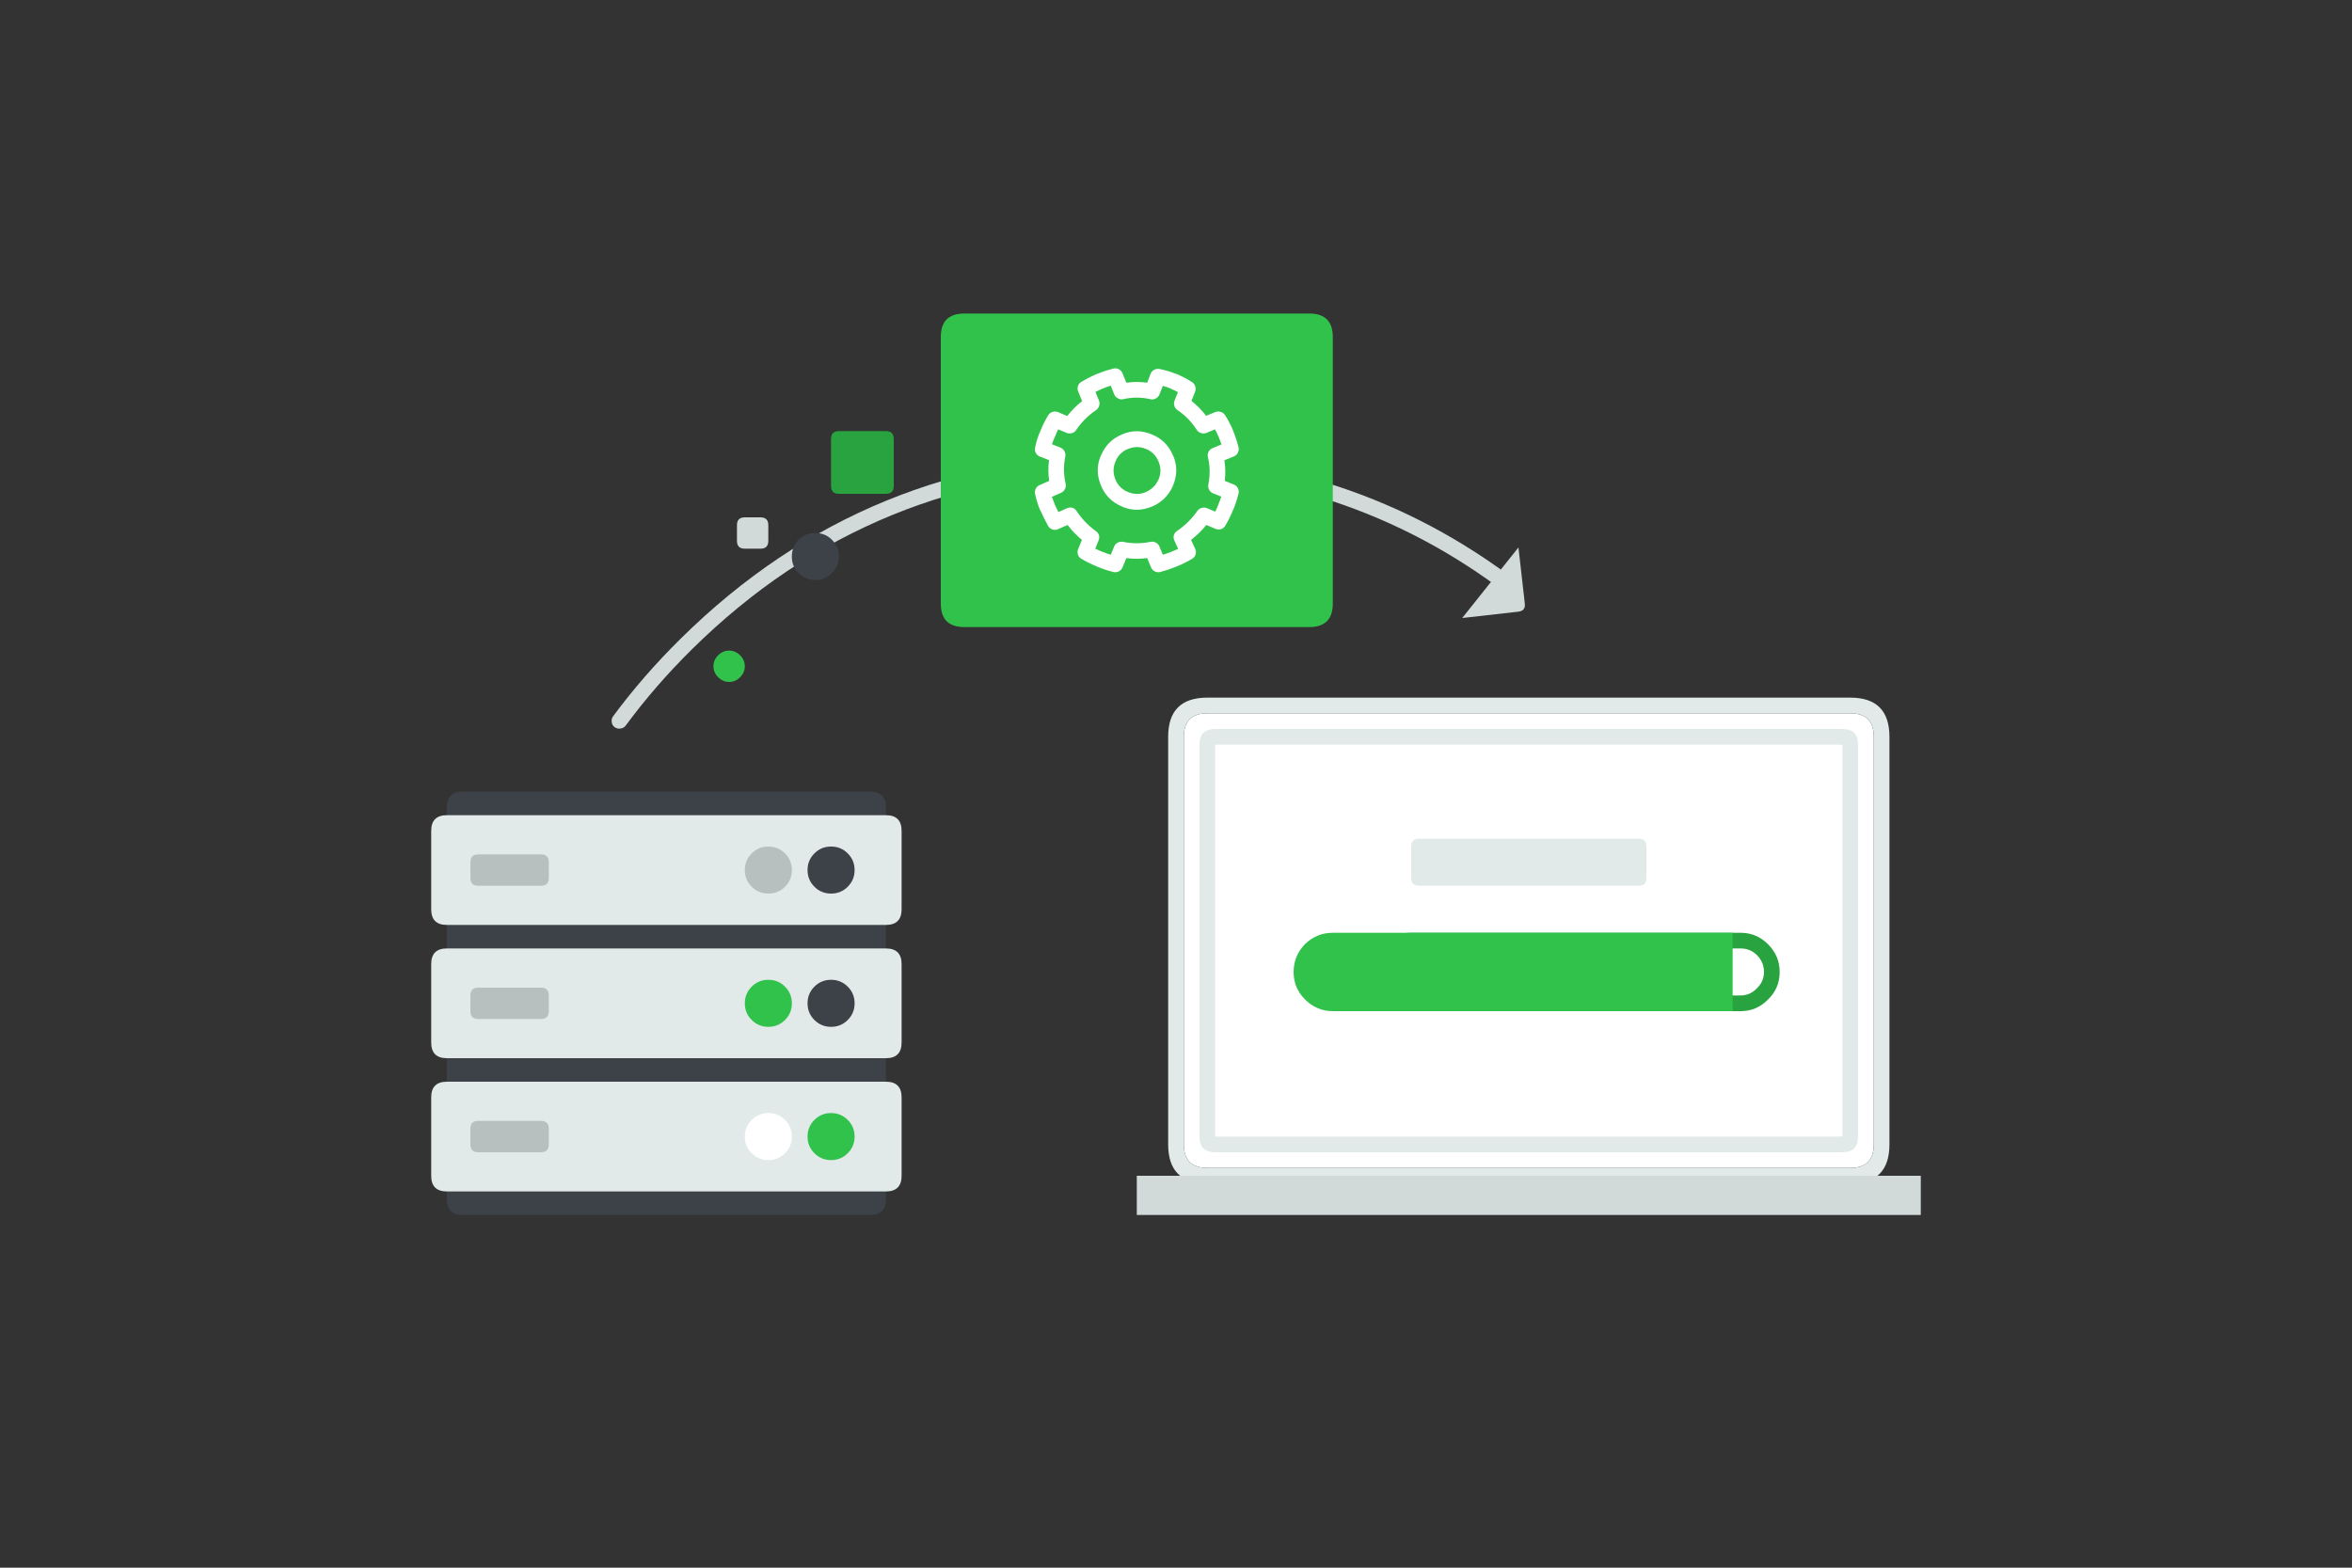 <?xml version="1.0" encoding="utf-8"?>
<!-- Generator: Adobe Illustrator 15.0.0, SVG Export Plug-In . SVG Version: 6.00 Build 0)  -->
<!DOCTYPE svg PUBLIC "-//W3C//DTD SVG 1.1//EN" "http://www.w3.org/Graphics/SVG/1.1/DTD/svg11.dtd">
<svg version="1.1" id="Vrstva_1" xmlns="http://www.w3.org/2000/svg" xmlns:xlink="http://www.w3.org/1999/xlink" x="0px" y="0px"
	 width="300px" height="200px" viewBox="0 0 300 200" enable-background="new 0 0 300 200" xml:space="preserve">
<rect x="0" y="0" width="300" height="200" fill="#333333" stroke="none"/>
<g>
	<path fill-rule="evenodd" clip-rule="evenodd" fill="#D1D9D9" d="M193.629,74.287c0.218,0.172,0.344,0.396,0.377,0.669
		c0.036,0.267-0.031,0.506-0.201,0.719c-0.174,0.223-0.399,0.354-0.677,0.396c-0.278,0.035-0.529-0.031-0.752-0.198
		c-13.829-10.603-29.853-15.905-48.073-15.905c-21.927-0.003-40.617,7.628-56.072,22.893c-3.139,3.106-5.947,6.344-8.426,9.712
		c-0.163,0.213-0.381,0.337-0.652,0.371c-0.274,0.045-0.525-0.014-0.752-0.173c-0.216-0.161-0.341-0.376-0.376-0.645
		c-0.044-0.271,0.015-0.52,0.176-0.743c2.536-3.437,5.412-6.74,8.626-9.91c15.842-15.655,35.001-23.484,57.477-23.487
		C162.997,57.984,179.438,63.418,193.629,74.287z"/>
	<path fill-rule="evenodd" clip-rule="evenodd" fill="#FFFFFF" d="M239,94v52c0,2-1,3-3,3h-82c-2,0-3-1-3-3V94c0-2,1-3,3-3h82
		C238,91,239,92,239,94z"/>
	<path fill-rule="evenodd" clip-rule="evenodd" fill="#E1E9E9" d="M239,94c0-2-1-3-3-3h-82c-2,0-3,1-3,3v52c0,2,1,3,3,3h82
		c2,0,3-1,3-3V94z M236,89c3.333,0,5,1.667,5,5v52c0,3.333-1.667,5-5,5h-82c-3.333,0-5-1.667-5-5V94c0-3.333,1.667-5,5-5H236z"/>
	<rect x="155" y="95" fill-rule="evenodd" clip-rule="evenodd" fill="#FFFFFF" width="80" height="50"/>
	<path fill-rule="evenodd" clip-rule="evenodd" fill="#E1E9E9" d="M235,93c1.333,0,2,0.667,2,2v50c0,1.333-0.667,2-2,2h-80
		c-1.333,0-2-0.667-2-2V95c0-1.333,0.667-2,2-2H235z M235,145V95h-80v50H235z"/>
	<rect x="145" y="150" fill-rule="evenodd" clip-rule="evenodd" fill="#D1D9D9" width="100" height="5"/>
	<path fill-rule="evenodd" clip-rule="evenodd" fill="#3C4248" d="M57,103c0-1.333,0.667-2,2-2h52c1.333,0,2,0.667,2,2v50
		c0,1.333-0.667,2-2,2H59c-1.333,0-2-0.667-2-2V103z"/>
	<path fill-rule="evenodd" clip-rule="evenodd" fill="#E1E9E9" d="M55,106c0-1.333,0.667-2,2-2h56c1.333,0,2,0.667,2,2v10
		c0,1.333-0.667,2-2,2H57c-1.333,0-2-0.667-2-2V106z"/>
	<path fill-rule="evenodd" clip-rule="evenodd" fill="#B8BFBF" d="M100.131,113.125C99.548,113.708,98.84,114,98.005,114
		s-1.543-0.292-2.126-0.875c-0.583-0.582-0.875-1.291-0.875-2.126c0-0.834,0.292-1.543,0.875-2.126s1.291-0.874,2.126-0.874
		s1.543,0.291,2.126,0.874s0.874,1.292,0.874,2.126C101.005,111.834,100.714,112.543,100.131,113.125z"/>
	<path fill-rule="evenodd" clip-rule="evenodd" fill="#3C4248" d="M108.131,113.125c-0.583,0.583-1.291,0.875-2.126,0.875
		s-1.543-0.292-2.126-0.875c-0.583-0.582-0.875-1.291-0.875-2.126c0-0.834,0.292-1.543,0.875-2.126s1.291-0.874,2.126-0.874
		s1.543,0.291,2.126,0.874s0.874,1.292,0.874,2.126C109.005,111.834,108.714,112.543,108.131,113.125z"/>
	<path fill-rule="evenodd" clip-rule="evenodd" fill="#B8BFBF" d="M69,109c0.667,0,1,0.333,1,1v2c0,0.667-0.333,1-1,1h-8
		c-0.667,0-1-0.333-1-1v-2c0-0.667,0.333-1,1-1H69z"/>
	<path fill-rule="evenodd" clip-rule="evenodd" fill="#E1E9E9" d="M55,123c0-1.333,0.667-2,2-2h56c1.333,0,2,0.667,2,2v10
		c0,1.333-0.667,2-2,2H57c-1.333,0-2-0.667-2-2V123z"/>
	<path fill-rule="evenodd" clip-rule="evenodd" fill="#3C4248" d="M108.131,130.125c-0.583,0.583-1.291,0.875-2.126,0.875
		s-1.543-0.292-2.126-0.875c-0.583-0.582-0.875-1.291-0.875-2.126c0-0.834,0.292-1.543,0.875-2.126s1.291-0.874,2.126-0.874
		s1.543,0.291,2.126,0.874s0.874,1.292,0.874,2.126C109.005,128.834,108.714,129.543,108.131,130.125z"/>
	<path fill-rule="evenodd" clip-rule="evenodd" fill="#B8BFBF" d="M69,126c0.667,0,1,0.333,1,1v2c0,0.667-0.333,1-1,1h-8
		c-0.667,0-1-0.333-1-1v-2c0-0.667,0.333-1,1-1H69z"/>
	<path fill-rule="evenodd" clip-rule="evenodd" fill="#E1E9E9" d="M55,140c0-1.333,0.667-2,2-2h56c1.333,0,2,0.667,2,2v10
		c0,1.333-0.667,2-2,2H57c-1.333,0-2-0.667-2-2V140z"/>
	<path fill-rule="evenodd" clip-rule="evenodd" fill="#31C24C" d="M108.131,147.125c-0.583,0.583-1.291,0.875-2.126,0.875
		s-1.543-0.292-2.126-0.875c-0.583-0.582-0.875-1.291-0.875-2.126c0-0.834,0.292-1.543,0.875-2.126s1.291-0.874,2.126-0.874
		s1.543,0.291,2.126,0.874s0.874,1.292,0.874,2.126C109.005,145.834,108.714,146.543,108.131,147.125z"/>
	<path fill-rule="evenodd" clip-rule="evenodd" fill="#B8BFBF" d="M69,143c0.667,0,1,0.333,1,1v2c0,0.667-0.333,1-1,1h-8
		c-0.667,0-1-0.333-1-1v-2c0-0.667,0.333-1,1-1H69z"/>
	<path fill-rule="evenodd" clip-rule="evenodd" fill="#31C24C" d="M100.131,130.125C99.548,130.708,98.84,131,98.005,131
		s-1.543-0.292-2.126-0.875c-0.583-0.582-0.875-1.291-0.875-2.126c0-0.834,0.292-1.543,0.875-2.126s1.291-0.874,2.126-0.874
		s1.543,0.291,2.126,0.874s0.874,1.292,0.874,2.126C101.005,128.834,100.714,129.543,100.131,130.125z"/>
	<path fill-rule="evenodd" clip-rule="evenodd" fill="#FFFFFF" d="M100.131,147.125C99.548,147.708,98.84,148,98.005,148
		s-1.543-0.292-2.126-0.875c-0.583-0.582-0.875-1.291-0.875-2.126c0-0.834,0.292-1.543,0.875-2.126s1.291-0.874,2.126-0.874
		s1.543,0.291,2.126,0.874s0.874,1.292,0.874,2.126C101.005,145.834,100.714,146.543,100.131,147.125z"/>
	<path fill-rule="evenodd" clip-rule="evenodd" fill="#FFFFFF" d="M224.1,121.85c0.6,0.604,0.9,1.321,0.9,2.15
		c-0.004,0.815-0.304,1.507-0.9,2.075l-0.024,0.024c-0.568,0.597-1.26,0.896-2.075,0.9h-42c-0.829,0-1.546-0.301-2.15-0.9
		c-0.57-0.574-0.854-1.274-0.85-2.1c0.002-0.818,0.285-1.527,0.85-2.125l0.025-0.025c0.598-0.564,1.307-0.848,2.125-0.85h42
		C222.825,120.996,223.525,121.279,224.1,121.85z"/>
	<path fill-rule="evenodd" clip-rule="evenodd" fill="#28A33F" d="M224.1,121.85c-0.574-0.57-1.274-0.854-2.1-0.85h-42
		c-0.818,0.002-1.527,0.285-2.125,0.85l-0.025,0.025c-0.564,0.598-0.848,1.307-0.85,2.125c-0.004,0.825,0.279,1.525,0.85,2.1
		c0.604,0.6,1.321,0.9,2.15,0.9h42c0.815-0.004,1.507-0.304,2.075-0.9l0.024-0.024c0.597-0.568,0.896-1.26,0.9-2.075
		C225,123.171,224.699,122.454,224.1,121.85z M222,119c1.375,0.004,2.542,0.487,3.5,1.45c1,0.995,1.5,2.179,1.5,3.55
		c0.004,1.373-0.488,2.539-1.475,3.5l-0.025,0.025c-0.961,0.986-2.127,1.479-3.5,1.475h-42c-1.371,0-2.555-0.5-3.55-1.5
		c-0.963-0.958-1.446-2.125-1.45-3.5c-0.002-1.37,0.473-2.553,1.425-3.55l0.025-0.025c0.996-0.952,2.18-1.427,3.55-1.425H222z"/>
	<path fill-rule="evenodd" clip-rule="evenodd" fill="#31C24C" d="M221,119v10h-51c-1.367,0-2.55-0.5-3.55-1.5
		c-0.967-0.967-1.45-2.133-1.45-3.5s0.483-2.55,1.45-3.55c1-0.967,2.183-1.45,3.55-1.45H221z"/>
	<path fill-rule="evenodd" clip-rule="evenodd" fill="#E1E9E9" d="M209,107c0.667,0,1,0.333,1,1v4c0,0.667-0.333,1-1,1h-28
		c-0.667,0-1-0.333-1-1v-4c0-0.667,0.333-1,1-1H209z"/>
	<path fill-rule="evenodd" clip-rule="evenodd" fill="#D1D9D9" d="M194.484,76.932c0.099,0.663-0.173,1.029-0.815,1.103
		l-7.161,0.808l7.172-9.002L194.484,76.932z"/>
	<path fill-rule="evenodd" clip-rule="evenodd" fill="#3C4248" d="M106.1,73.1c-0.566,0.601-1.267,0.9-2.1,0.9s-1.55-0.3-2.15-0.9
		c-0.566-0.566-0.85-1.267-0.85-2.1s0.283-1.55,0.85-2.15C102.45,68.283,103.167,68,104,68s1.533,0.283,2.1,0.85
		C106.7,69.45,107,70.167,107,71S106.7,72.533,106.1,73.1z"/>
	<path fill-rule="evenodd" clip-rule="evenodd" fill="#31C24C" d="M94.4,86.4C94,86.8,93.533,87,93,87s-1-0.2-1.4-0.6
		C91.2,86,91,85.533,91,85s0.2-1,0.6-1.4C92,83.2,92.467,83,93,83s1,0.2,1.4,0.6C94.8,84,95,84.467,95,85S94.8,86,94.4,86.4z"/>
	<path fill-rule="evenodd" clip-rule="evenodd" fill="#D1D9D9" d="M97,70h-2c-0.667,0-1-0.333-1-1v-2c0-0.667,0.333-1,1-1h2
		c0.667,0,1,0.333,1,1v2C98,69.667,97.667,70,97,70z"/>
	<path fill-rule="evenodd" clip-rule="evenodd" fill="#28A33F" d="M113,63h-6c-0.667,0-1-0.333-1-1v-6c0-0.667,0.333-1,1-1h6
		c0.667,0,1,0.333,1,1v6C114,62.667,113.667,63,113,63z"/>
	<path fill-rule="evenodd" clip-rule="evenodd" fill="#31C24C" d="M120,43c0-2,1-3,3-3h44c2,0,3,1,3,3v34c0,2-1,3-3,3h-44
		c-2,0-3-1-3-3V43z"/>
	<path fill-rule="evenodd" clip-rule="evenodd" fill="#FFFFFF" d="M146.175,57.275c-0.771-0.32-1.529-0.32-2.274,0h-0.025
		c-0.743,0.298-1.276,0.832-1.6,1.6V58.9c-0.32,0.745-0.32,1.504,0,2.274c0.298,0.743,0.832,1.276,1.6,1.601h0.025
		c0.745,0.32,1.504,0.32,2.274,0h-0.024c0.756-0.327,1.298-0.869,1.625-1.625v0.024c0.32-0.771,0.32-1.529,0-2.274v-0.025
		C147.451,58.107,146.918,57.573,146.175,57.275z M140.425,58.1v0.025c0.543-1.299,1.443-2.198,2.7-2.7H143.1
		c1.255-0.546,2.529-0.546,3.825,0c1.257,0.502,2.157,1.401,2.7,2.7V58.1c0.547,1.255,0.547,2.529,0,3.825v0.025
		c-0.54,1.243-1.432,2.135-2.675,2.675h-0.025c-1.296,0.547-2.57,0.547-3.825,0h0.025c-1.299-0.543-2.198-1.443-2.7-2.7
		C139.879,60.629,139.879,59.354,140.425,58.1z M146.725,50.925c-1.179-0.265-2.329-0.265-3.449,0
		c-0.235,0.053-0.461,0.02-0.676-0.1c-0.222-0.11-0.38-0.276-0.475-0.5l-0.45-1.125c-0.353,0.112-0.702,0.237-1.05,0.375h0.025
		c-0.319,0.13-0.627,0.271-0.926,0.425l0.45,1.1c0.089,0.223,0.097,0.447,0.025,0.676c-0.069,0.229-0.202,0.412-0.4,0.55
		c-1.021,0.691-1.863,1.533-2.524,2.524c-0.127,0.198-0.302,0.332-0.525,0.4c-0.237,0.073-0.471,0.065-0.7-0.025l-1.075-0.449
		c-0.14,0.283-0.272,0.583-0.399,0.899c-0.009,0.017-0.017,0.033-0.025,0.05c-0.147,0.309-0.272,0.625-0.375,0.95l1.075,0.425
		c0.229,0.093,0.404,0.251,0.525,0.476c0.118,0.213,0.151,0.438,0.1,0.675c-0.235,1.188-0.219,2.347,0.05,3.475
		c0.053,0.235,0.02,0.461-0.1,0.676c-0.11,0.222-0.276,0.38-0.5,0.475l-1.15,0.5c0.101,0.308,0.218,0.616,0.351,0.925H134.5
		c0.16,0.351,0.326,0.692,0.5,1.025l1.075-0.476c0.228-0.111,0.46-0.136,0.7-0.074c0.232,0.071,0.416,0.213,0.55,0.425
		c0.665,1.001,1.481,1.852,2.45,2.55c0.195,0.131,0.329,0.306,0.399,0.525c0.062,0.229,0.044,0.454-0.05,0.675L139.7,70
		c0.314,0.151,0.64,0.293,0.975,0.425h0.025c0.317,0.134,0.643,0.251,0.975,0.351l0.45-1.075c0.092-0.213,0.241-0.371,0.45-0.476
		c0.214-0.112,0.438-0.146,0.675-0.1c1.167,0.239,2.333,0.239,3.5,0c0.236-0.046,0.461-0.013,0.675,0.1
		c0.209,0.104,0.358,0.263,0.45,0.476l0.45,1.075c0.331-0.101,0.664-0.218,1-0.351c0.326-0.128,0.643-0.262,0.95-0.399l-0.476-1.051
		c-0.11-0.226-0.136-0.459-0.075-0.699c0.072-0.233,0.215-0.417,0.426-0.551c1.024-0.698,1.883-1.549,2.574-2.55
		c0.139-0.188,0.322-0.313,0.551-0.375c0.229-0.07,0.453-0.062,0.675,0.025l1.05,0.45c0.154-0.305,0.296-0.622,0.425-0.95V64.3
		c0.132-0.312,0.248-0.628,0.351-0.95l-1.075-0.425c-0.213-0.091-0.371-0.241-0.476-0.45c-0.112-0.214-0.146-0.438-0.1-0.675
		c0.235-1.158,0.219-2.316-0.05-3.475c-0.059-0.235-0.033-0.46,0.075-0.675c0.11-0.22,0.276-0.378,0.5-0.476L155.8,56.7
		c-0.114-0.339-0.239-0.681-0.375-1.025V55.7c-0.135-0.319-0.285-0.628-0.45-0.925l-1.074,0.449c-0.23,0.092-0.464,0.1-0.7,0.025
		c-0.232-0.068-0.416-0.201-0.55-0.4c-0.653-1.021-1.47-1.862-2.45-2.524c-0.194-0.13-0.327-0.306-0.4-0.525
		c-0.076-0.217-0.076-0.434,0-0.649l0.45-1.125c-0.31-0.163-0.626-0.313-0.95-0.45h0.025c-0.336-0.135-0.669-0.252-1-0.351
		l-0.45,1.125c-0.099,0.223-0.257,0.39-0.475,0.5C147.186,50.957,146.961,50.982,146.725,50.925z M143.675,48.825
		c0.864-0.129,1.747-0.129,2.65,0l0.45-1.175c0.091-0.212,0.24-0.37,0.449-0.476c0.214-0.112,0.439-0.146,0.676-0.1
		c0.725,0.144,1.449,0.36,2.175,0.649h0.024c0.687,0.287,1.337,0.629,1.95,1.025c0.194,0.128,0.327,0.303,0.4,0.525
		c0.078,0.225,0.078,0.45,0,0.675l-0.476,1.2c0.703,0.553,1.328,1.186,1.875,1.899l1.15-0.475c0.23-0.092,0.463-0.1,0.7-0.025
		c0.232,0.067,0.415,0.201,0.55,0.4c0.396,0.613,0.738,1.264,1.025,1.95v0.024c0.286,0.708,0.52,1.417,0.699,2.125
		c0.061,0.243,0.036,0.477-0.074,0.7c-0.109,0.221-0.275,0.379-0.5,0.475l-1.226,0.5c0.134,0.876,0.151,1.751,0.05,2.625
		l1.176,0.476c0.225,0.096,0.391,0.254,0.5,0.475c0.11,0.224,0.135,0.458,0.074,0.7c-0.18,0.718-0.412,1.418-0.699,2.1v-0.024
		c-0.289,0.712-0.614,1.37-0.976,1.975c-0.121,0.219-0.296,0.368-0.524,0.45c-0.243,0.08-0.485,0.072-0.726-0.025l-1.175-0.5
		c-0.569,0.707-1.219,1.34-1.95,1.9l0.525,1.15c0.11,0.235,0.127,0.478,0.05,0.725c-0.077,0.24-0.228,0.424-0.45,0.55
		c-0.604,0.361-1.263,0.687-1.975,0.976c-0.71,0.286-1.401,0.52-2.075,0.699c-0.24,0.063-0.474,0.037-0.7-0.074
		c-0.222-0.107-0.38-0.274-0.475-0.5l-0.5-1.2c-0.884,0.117-1.767,0.117-2.65,0l-0.5,1.2c-0.096,0.225-0.254,0.391-0.475,0.5
		c-0.224,0.11-0.458,0.135-0.7,0.074c-0.718-0.18-1.418-0.412-2.1-0.699h0.024c-0.712-0.289-1.37-0.614-1.975-0.976
		c-0.219-0.121-0.368-0.296-0.45-0.524c-0.08-0.243-0.072-0.485,0.025-0.726L138,68.875c-0.682-0.566-1.291-1.199-1.825-1.9
		l-1.2,0.525c-0.235,0.113-0.477,0.131-0.725,0.05c-0.253-0.083-0.444-0.242-0.575-0.475c-0.343-0.624-0.667-1.282-0.975-1.976
		h-0.025c-0.29-0.699-0.507-1.399-0.649-2.1c-0.05-0.236-0.017-0.461,0.1-0.675c0.111-0.212,0.278-0.362,0.5-0.45l1.2-0.525
		c-0.132-0.867-0.14-1.751-0.025-2.649l-1.149-0.45c-0.229-0.086-0.404-0.236-0.525-0.45c-0.117-0.212-0.15-0.437-0.1-0.675
		c0.145-0.769,0.378-1.502,0.699-2.2c0.008-0.017,0.016-0.034,0.025-0.05c0.28-0.703,0.598-1.337,0.95-1.9
		c0.132-0.207,0.315-0.35,0.55-0.425c0.236-0.076,0.47-0.068,0.7,0.025l1.175,0.5c0.547-0.708,1.181-1.341,1.9-1.9l-0.5-1.225
		c-0.098-0.24-0.105-0.482-0.025-0.726c0.082-0.229,0.231-0.403,0.45-0.524c0.598-0.36,1.231-0.686,1.899-0.976h0.025
		c0.708-0.286,1.417-0.52,2.125-0.699c0.243-0.063,0.477-0.038,0.7,0.074c0.223,0.116,0.381,0.291,0.475,0.525L143.675,48.825z"/>
</g>
</svg>
